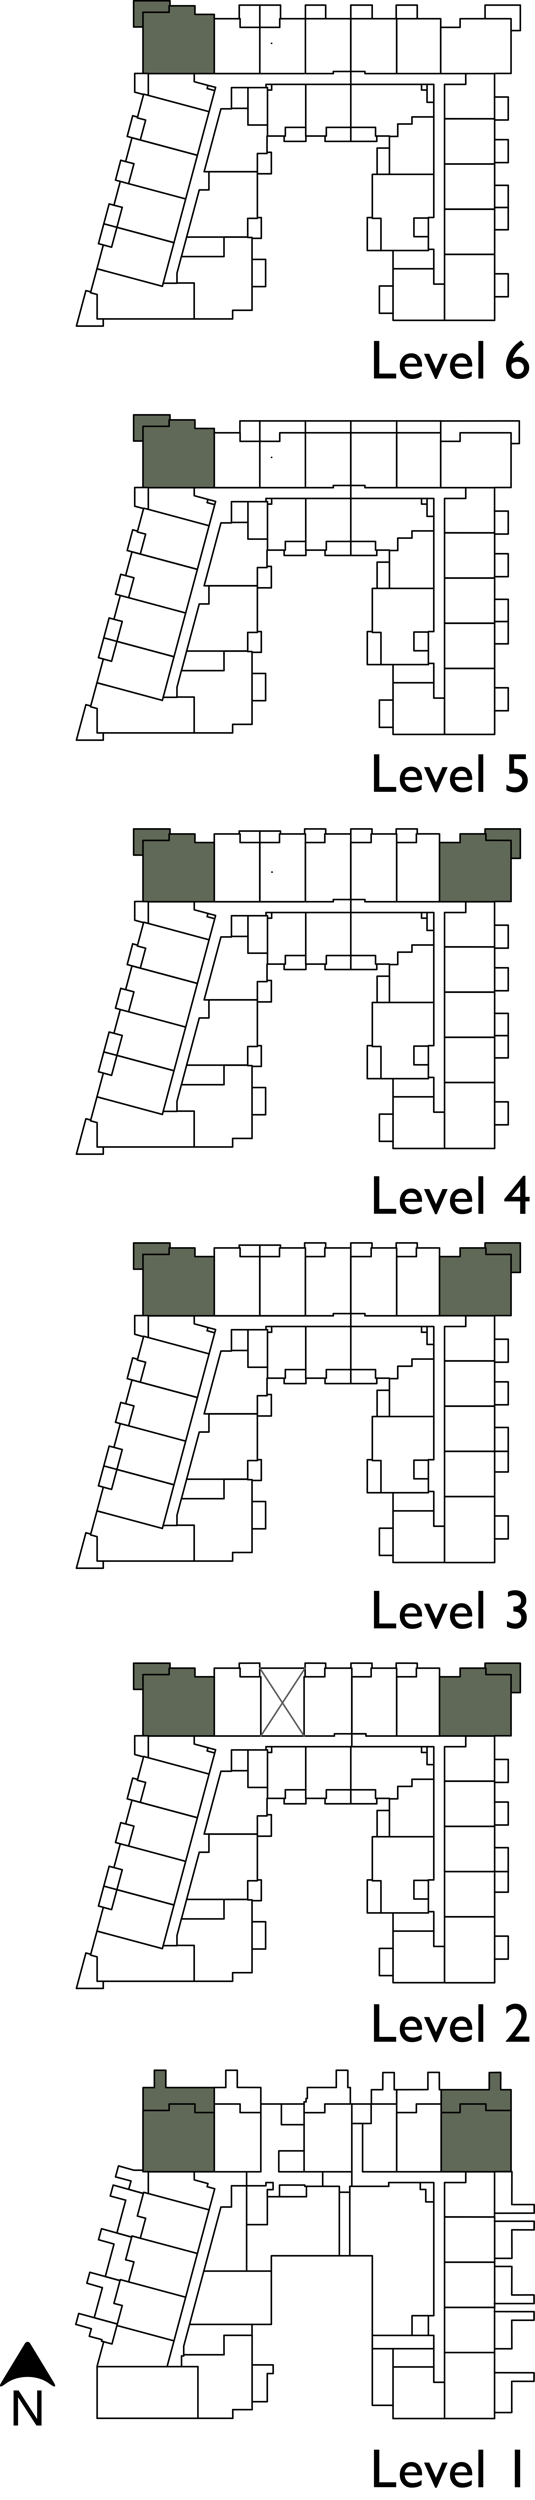 <?xml version="1.0" encoding="UTF-8"?> <svg xmlns="http://www.w3.org/2000/svg" id="Layer_2" data-name="Layer 2" viewBox="0 0 68.14 317.94"><defs><style> .cls-1 { fill-rule: evenodd; } .cls-1, .cls-2 { fill: #606957; } .cls-1, .cls-2, .cls-3 { stroke-width: 0px; } .cls-4 { stroke: #000; stroke-width: .2px; } .cls-4, .cls-5 { fill: none; stroke-linecap: round; stroke-linejoin: round; } .cls-5 { stroke: #5c5c5c; stroke-width: .2px; } .cls-3 { fill: #000; } .cls-6 { isolation: isolate; } </style></defs><g id="Layer_1-2" data-name="Layer 1"><g><g class="cls-6"><g><polygon class="cls-1" points="66.27 105.42 61.78 105.42 61.78 106.05 61.89 106.05 61.89 106.87 65.09 106.88 65.09 109.16 66.27 109.16 66.27 105.42"></polygon><polygon class="cls-1" points="65.09 106.88 61.89 106.87 61.89 106.05 58.6 106.05 58.6 107.15 55.98 107.15 55.98 114.68 55.98 114.68 62.99 114.68 62.99 114.65 65.09 114.65 65.09 106.88"></polygon><polygon class="cls-1" points="66.27 158.07 61.78 158.07 61.78 158.71 61.89 158.71 61.89 159.53 65.09 159.53 65.09 161.82 66.27 161.82 66.27 158.07"></polygon><polygon class="cls-1" points="65.09 159.53 61.89 159.53 61.89 158.71 58.6 158.71 58.6 159.81 55.98 159.81 55.98 167.33 55.98 167.33 62.99 167.33 62.99 167.31 65.09 167.31 65.09 159.53"></polygon><polygon class="cls-1" points="66.27 211.52 61.78 211.52 61.78 212.15 61.89 212.15 61.89 212.97 65.09 212.97 65.09 215.26 66.27 215.26 66.27 211.52"></polygon><polygon class="cls-1" points="65.09 212.97 61.89 212.97 61.89 212.15 58.6 212.15 58.6 213.25 55.98 213.25 55.98 220.77 55.98 220.77 62.99 220.78 62.99 220.75 65.09 220.75 65.09 212.97"></polygon><polygon class="cls-1" points="65.09 265.76 63.77 265.76 63.77 263.56 62.31 263.58 62.31 265.76 56.19 265.76 56.19 268.67 58.6 268.67 58.6 267.58 61.89 267.58 61.89 268.4 65.09 268.4 65.09 265.76"></polygon><polygon class="cls-1" points="65.09 268.4 61.89 268.4 61.89 267.58 58.6 267.58 58.6 268.67 56.19 268.67 56.19 276.2 62.99 276.2 62.99 276.18 65.09 276.18 65.09 268.4"></polygon><polygon class="cls-1" points="21.54 267.58 24.83 267.58 24.83 268.67 27.29 268.67 27.29 267.58 27.29 265.49 21.12 265.49 21.12 263.29 19.66 263.29 19.66 265.49 18.22 265.49 18.22 268.4 21.54 268.4 21.54 267.58"></polygon><polygon class="cls-1" points="24.83 268.67 24.83 267.58 21.54 267.58 21.54 268.4 18.21 268.4 18.21 276.18 18.89 276.18 18.89 276.2 27.29 276.2 27.29 268.67 24.83 268.67"></polygon><polygon class="cls-1" points="21.54 158.71 21.65 158.71 21.65 158.07 17.02 158.07 17.02 161.4 18.21 161.4 18.21 159.53 21.54 159.53 21.54 158.71"></polygon><polygon class="cls-1" points="27.29 159.81 24.83 159.81 24.83 158.71 21.54 158.71 21.54 159.53 18.21 159.53 18.21 167.31 18.89 167.31 24.74 167.34 27.29 167.34 27.29 159.81"></polygon><polygon class="cls-1" points="21.54 106.06 21.65 106.06 21.65 105.42 17.02 105.42 17.02 108.75 18.21 108.75 18.21 106.88 21.54 106.88 21.54 106.06"></polygon><polygon class="cls-1" points="27.29 107.15 24.83 107.15 24.83 106.06 21.54 106.06 21.54 106.88 18.21 106.88 18.21 114.65 18.89 114.65 24.74 114.68 27.29 114.68 27.29 107.15"></polygon><polygon class="cls-1" points="21.54 53.4 21.65 53.4 21.65 52.76 17.02 52.76 17.02 56.09 18.21 56.09 18.21 54.22 21.54 54.22 21.54 53.4"></polygon><polygon class="cls-1" points="27.29 54.49 24.83 54.49 24.83 53.4 21.54 53.4 21.54 54.22 18.21 54.22 18.21 62 18.89 62 24.74 62.02 27.29 62.02 27.29 54.49"></polygon><polygon class="cls-1" points="21.54 .74 21.65 .74 21.65 .1 17.02 .1 17.02 3.43 18.21 3.43 18.21 1.56 21.54 1.56 21.54 .74"></polygon><polygon class="cls-1" points="27.29 1.83 24.83 1.83 24.83 .74 21.54 .74 21.54 1.56 18.21 1.56 18.21 9.34 18.89 9.34 24.74 9.36 27.29 9.36 27.29 1.83"></polygon><polygon class="cls-1" points="21.54 212.15 21.65 212.15 21.65 211.52 17.02 211.52 17.02 214.84 18.21 214.84 18.21 212.97 21.54 212.97 21.54 212.15"></polygon><polygon class="cls-1" points="27.29 213.25 24.83 213.25 24.83 212.15 21.54 212.15 21.54 212.98 18.21 212.98 18.21 220.75 18.89 220.75 24.74 220.78 27.29 220.78 27.29 213.25"></polygon><line class="cls-4" x1="62.99" y1="307.58" x2="56.62" y2="307.58"></line><line class="cls-4" x1="56.62" y1="302.97" x2="56.62" y2="299.19"></line><line class="cls-4" x1="56.62" y1="299.19" x2="62.99" y2="299.19"></line><line class="cls-4" x1="62.99" y1="299.19" x2="62.99" y2="307.58"></line><line class="cls-4" x1="56.62" y1="307.58" x2="50.06" y2="307.58"></line><line class="cls-4" x1="50.06" y1="307.58" x2="50.06" y2="301.02"></line><line class="cls-4" x1="50.06" y1="301.02" x2="55.25" y2="301.02"></line><line class="cls-4" x1="55.25" y1="301.02" x2="55.25" y2="302.97"></line><line class="cls-4" x1="55.25" y1="302.97" x2="56.62" y2="302.97"></line><rect class="cls-4" x="56.62" y="287.7" width="6.38" height="5.75"></rect><rect class="cls-4" x="56.62" y="281.95" width="6.38" height="5.75"></rect><polyline class="cls-4" points="62.99 281.95 56.62 281.94 56.62 277.57 59.32 277.57 59.32 276.2 62.99 276.2 62.99 281.95"></polyline><line class="cls-4" x1="62.99" y1="293.45" x2="56.62" y2="293.45"></line><line class="cls-4" x1="56.62" y1="293.45" x2="56.62" y2="299.19"></line><line class="cls-4" x1="62.99" y1="299.19" x2="62.99" y2="293.45"></line><polyline class="cls-4" points="50.52 276.2 50.52 267.58 47.27 267.58 47.27 270.06 46.18 270.06 46.18 276.2 50.52 276.2"></polyline><polyline class="cls-4" points="44.81 276.2 44.81 267.58 41.37 267.58 41.37 268.68 38.73 268.68 38.73 276.2 44.81 276.2"></polyline><polygon class="cls-4" points="27.29 276.2 27.29 267.58 30.58 267.58 30.58 268.67 33.22 268.67 33.22 276.2 27.29 276.2"></polygon><polyline class="cls-4" points="24.74 276.2 24.74 277.23 26.49 277.7 26.38 278.1 27.35 278.36 26.63 281.04 18.89 278.97 18.89 276.2 24.74 276.2"></polyline><polyline class="cls-4" points="18.89 278.97 18.3 278.81 17.49 281.83 18.55 282.11 17.87 284.65 25.14 286.59 26.63 281.04"></polyline><polyline class="cls-4" points="17.87 284.65 16.81 284.36 16 287.39 17.06 287.66 16.38 290.2 23.65 292.15 25.14 286.59"></polyline><polyline class="cls-4" points="16.38 290.2 15.32 289.91 14.51 292.94 15.57 293.21 14.89 295.75 22.16 297.7 23.65 292.15"></polyline><polyline class="cls-4" points="22.16 297.7 21.28 300.98 12.37 300.98 12.37 300.92 13.21 297.81 14.26 298.1 14.89 295.75"></polyline><line class="cls-4" x1="32.11" y1="306.45" x2="32.11" y2="297"></line><line class="cls-4" x1="32.11" y1="297" x2="28.53" y2="297"></line><line class="cls-4" x1="28.53" y1="297" x2="28.53" y2="299.47"></line><line class="cls-4" x1="28.53" y1="299.47" x2="23.4" y2="299.47"></line><line class="cls-4" x1="23.4" y1="299.47" x2="23.4" y2="299.62"></line><line class="cls-4" x1="23.4" y1="299.62" x2="23.13" y2="299.62"></line><line class="cls-4" x1="23.12" y1="299.62" x2="23.12" y2="300.98"></line><line class="cls-4" x1="23.12" y1="300.98" x2="25.21" y2="300.98"></line><line class="cls-4" x1="25.21" y1="300.98" x2="25.21" y2="307.55"></line><line class="cls-4" x1="25.21" y1="307.55" x2="29.65" y2="307.55"></line><line class="cls-4" x1="29.65" y1="307.55" x2="29.65" y2="306.45"></line><line class="cls-4" x1="29.65" y1="306.45" x2="32.11" y2="306.45"></line><polyline class="cls-2" points="65.09 268.4 65.09 265.76 63.77 265.76 63.77 263.56 62.31 263.58 62.31 265.76 56.19 265.76 56.19 268.67"></polyline><polyline class="cls-4" points="65.09 268.4 65.09 265.76 63.77 265.76 63.77 263.56 62.31 263.58 62.31 265.76 56.19 265.76 56.19 268.67"></polyline><polyline class="cls-4" points="56.19 267.58 56.19 265.76 55.96 265.76 55.95 263.56 54.5 263.56 54.5 265.75 50.52 265.76 50.52 267.58"></polyline><polyline class="cls-4" points="50.52 267.58 50.52 265.76 50.21 265.76 50.21 263.58 48.76 263.58 48.75 265.76 47.3 265.76 47.3 267.58"></polyline><polygon class="cls-2" points="62.99 276.2 62.99 276.18 65.09 276.18 65.09 268.4 61.89 268.4 61.89 267.58 58.6 267.58 58.6 268.67 56.19 268.67 56.19 276.2 62.99 276.2"></polygon><polygon class="cls-4" points="62.99 276.2 62.99 276.18 65.09 276.18 65.09 268.4 61.89 268.4 61.89 267.58 58.6 267.58 58.6 268.67 56.19 268.67 56.19 276.2 62.99 276.2"></polygon><polyline class="cls-4" points="56.19 276.2 56.19 267.58 53.03 267.58 53.03 268.67 50.52 268.67 50.52 276.2 56.19 276.2"></polyline><polyline class="cls-4" points="38.73 268.67 38.73 267.31 38.98 267.31 38.98 266.88 39.14 266.88 39.14 265.48 42.83 265.48 42.83 263.29 44.3 263.29 44.3 265.48 44.62 265.48 44.62 267.58"></polyline><polyline class="cls-4" points="33.22 268.67 33.22 265.48 30.22 265.47 30.22 263.29 28.76 263.29 28.76 265.48 27.28 265.48 27.28 267.31"></polyline><polyline class="cls-2" points="27.29 268.4 27.29 265.49 21.12 265.49 21.12 263.29 19.66 263.29 19.66 265.49 18.22 265.49 18.22 268.4"></polyline><polyline class="cls-4" points="27.29 268.4 27.29 265.49 21.12 265.49 21.12 263.29 19.66 263.29 19.66 265.49 18.22 265.49 18.22 268.4"></polyline><polyline class="cls-4" points="18.89 276.2 18.89 276.18 18.21 276.18 18.21 276 17.05 276 15.09 275.45 14.71 276.85 16.69 277.37 16.39 278.43 18.26 278.96"></polyline><polyline class="cls-4" points="18.26 278.96 14.42 277.89 14.04 279.28 16.01 279.81 14.89 283.99 16.77 284.51"></polyline><polyline class="cls-4" points="16.77 284.51 12.93 283.44 12.55 284.84 14.52 285.39 13.41 289.53 15.29 290.04"></polyline><polyline class="cls-4" points="15.29 290.04 11.44 288.98 11.06 290.37 13.04 290.94 12 294.76 14.94 295.56"></polyline><polyline class="cls-4" points="13.21 297.81 12.93 297.74 12.98 297.55 12.73 297.48 11.37 297.12 11.63 296.16 9.65 295.61 10.03 294.22 14.94 295.56"></polyline><polyline class="cls-4" points="32.11 305.44 34.04 305.44 34.04 301.86 34.79 301.86 34.79 300.76 32.11 300.76"></polyline><polyline class="cls-4" points="62.99 306.82 65.18 306.82 65.18 302.85 68.01 302.85 68.02 301.76 62.99 301.75"></polyline><polyline class="cls-4" points="63 298.71 65.19 298.71 65.18 295.08 68.01 295.08 68.02 293.99 62.97 293.98"></polyline><polyline class="cls-4" points="63 288.24 65.19 288.24 65.18 291.87 68.01 291.86 68.02 292.96 62.97 292.96"></polyline><polyline class="cls-4" points="63.01 287.21 65.2 287.21 65.19 283.58 68.02 283.59 68.03 282.49 62.99 282.49"></polyline><polyline class="cls-4" points="63.02 276.18 65.2 276.18 65.19 280.37 68.03 280.37 68.04 281.46 62.99 281.47"></polyline><polyline class="cls-4" points="32.1 297.08 32.1 295.61 34.56 295.61 34.56 286.88 47.42 286.88 47.42 298.7 50.06 298.7 50.06 301.02"></polyline><polyline class="cls-4" points="55.25 301.02 55.25 297.01 54.56 297.01 54.56 294.5 55.25 294.5 55.25 277.57 49.51 277.57 49.51 278.05 44.81 278.05 44.81 276.2"></polyline><polyline class="cls-4" points="44.81 278.05 44.55 278.05 44.55 278.8 43.22 278.8 43.22 278.05 41.1 278.05 41.1 276.2"></polyline><polyline class="cls-4" points="41.1 278.05 38.82 278.05 38.82 277.89 35.6 277.89 35.6 279.37 34.05 279.37 34.05 278.47 34.78 278.47 34.78 277.57 33.87 277.57 33.87 277.98 29.48 277.98 29.48 280.68 28.14 280.68 23.4 298.38 23.4 299.47"></polyline><line class="cls-4" x1="32.23" y1="295.61" x2="24.14" y2="295.61"></line><line class="cls-4" x1="34.41" y1="288.83" x2="25.96" y2="288.83"></line><line class="cls-4" x1="31.41" y1="286.88" x2="31.41" y2="276.2"></line><line class="cls-4" x1="31.41" y1="286.88" x2="31.41" y2="288.83"></line><line class="cls-4" x1="43.22" y1="278.8" x2="43.22" y2="286.88"></line><line class="cls-4" x1="44.55" y1="278.8" x2="44.55" y2="286.88"></line><line class="cls-4" x1="54.56" y1="297.01" x2="47.42" y2="297.01"></line><polyline class="cls-4" points="54.56 294.5 52.48 294.5 52.48 297.01"></polyline><line class="cls-4" x1="50.06" y1="298.7" x2="55.25" y2="298.7"></line><polyline class="cls-4" points="34.5 278.47 34.05 278.47 34.05 282.92 31.41 282.92"></polyline><polyline class="cls-4" points="35.6 279.37 39.03 279.37 39.03 278.05"></polyline><polyline class="cls-4" points="53.53 277.57 53.53 278.45 54.23 278.45 54.23 280.03 55.25 280.03"></polyline><line class="cls-4" x1="23.12" y1="300.98" x2="21.28" y2="300.98"></line><line class="cls-4" x1="33.22" y1="267.58" x2="38.73" y2="267.58"></line><line class="cls-4" x1="47.27" y1="267.58" x2="44.81" y2="267.58"></line><line class="cls-4" x1="46.18" y1="270.06" x2="44.81" y2="270.06"></line><polyline class="cls-4" points="35.84 267.58 35.84 270.21 38.74 270.21"></polyline><polyline class="cls-4" points="38.73 273.54 35.51 273.54 35.51 276.2 38.73 276.2"></polyline><line class="cls-4" x1="12.37" y1="300.98" x2="12.37" y2="307.55"></line><line class="cls-4" x1="25.21" y1="307.55" x2="12.37" y2="307.55"></line><polyline class="cls-4" points="47.42 298.7 47.42 305.9 50.06 305.9"></polyline><line class="cls-4" x1="56.62" y1="302.97" x2="56.62" y2="307.58"></line><polyline class="cls-4" points="42.45 167.34 42.45 167.06 44.81 167.06"></polyline><rect class="cls-4" x="56.62" y="190.33" width="6.38" height="8.39"></rect><polyline class="cls-4" points="56.62 194.1 56.62 198.71 50.06 198.71 50.06 192.15 55.25 192.15 55.25 194.1 56.62 194.1"></polyline><rect class="cls-4" x="56.62" y="178.83" width="6.38" height="5.75"></rect><rect class="cls-4" x="56.62" y="173.08" width="6.38" height="5.75"></rect><polyline class="cls-4" points="62.99 173.08 56.62 173.08 56.62 168.7 59.32 168.7 59.32 167.33 62.99 167.33 62.99 173.08"></polyline><rect class="cls-4" x="56.62" y="184.58" width="6.38" height="5.75"></rect><polyline class="cls-4" points="55.98 167.33 55.98 158.71 53.03 158.71 53.03 159.81 50.52 159.81 50.52 167.34 55.98 167.33"></polyline><line class="cls-4" x1="44.68" y1="167.06" x2="44.68" y2="158.71"></line><line class="cls-4" x1="44.68" y1="158.71" x2="41.37" y2="158.71"></line><line class="cls-4" x1="41.37" y1="158.71" x2="41.37" y2="159.81"></line><line class="cls-4" x1="41.37" y1="159.81" x2="38.9" y2="159.81"></line><line class="cls-4" x1="38.9" y1="159.81" x2="38.9" y2="167.34"></line><line class="cls-4" x1="38.9" y1="167.34" x2="42.45" y2="167.34"></line><polygon class="cls-4" points="27.29 167.34 27.29 158.71 30.58 158.71 30.58 159.81 33.09 159.81 33.09 167.34 27.29 167.34"></polygon><polyline class="cls-4" points="24.74 167.34 24.74 168.36 26.49 168.83 26.38 169.24 27.35 169.5 26.63 172.18 18.89 170.1 18.89 167.34 24.74 167.34"></polyline><polyline class="cls-4" points="18.89 170.1 18.3 169.94 17.49 172.97 18.55 173.24 17.87 175.78 25.14 177.73 26.63 172.18"></polyline><polyline class="cls-4" points="25.14 177.73 16.81 175.5 16 178.52 17.06 178.8 16.38 181.33 23.65 183.28 25.14 177.73"></polyline><polyline class="cls-4" points="16.38 181.33 15.32 181.05 14.51 184.07 15.57 184.35 14.89 186.88 22.16 188.83 23.65 183.28"></polyline><polyline class="cls-4" points="46.48 167.34 50.52 167.34 50.52 158.71 47.27 158.71 47.27 159.81 44.68 159.81 44.68 167.06 46.48 167.06 46.48 167.34"></polyline><polyline class="cls-4" points="62.99 195.71 64.73 195.71 64.73 192.79 62.99 192.79"></polyline><polyline class="cls-4" points="62.99 187.2 64.73 187.2 64.73 184.58 62.99 184.58"></polyline><polyline class="cls-4" points="62.99 181.54 64.73 181.54 64.73 184.58 62.99 184.58"></polyline><polyline class="cls-4" points="62.99 175.74 64.73 175.74 64.73 178.66 62.99 178.66"></polyline><polyline class="cls-2" points="65.09 161.82 66.27 161.82 66.27 158.07 61.78 158.07 61.78 158.71"></polyline><polyline class="cls-4" points="65.09 161.82 66.27 161.82 66.27 158.07 61.78 158.07 61.78 158.71"></polyline><polyline class="cls-4" points="53.14 158.71 53.14 158.07 50.46 158.07 50.46 158.71"></polyline><polyline class="cls-4" points="47.38 158.71 47.38 158.07 44.68 158.07 44.68 158.71"></polyline><polyline class="cls-4" points="41.48 158.71 41.48 158.07 38.8 158.07 38.8 158.71"></polyline><line class="cls-4" x1="30.47" y1="158.71" x2="30.47" y2="158.35"></line><line class="cls-4" x1="30.47" y1="158.35" x2="33.09" y2="158.35"></line><line class="cls-4" x1="33.09" y1="158.35" x2="33.09" y2="159.81"></line><polyline class="cls-2" points="18.21 161.41 17.02 161.41 17.02 158.08 21.65 158.08 21.65 158.71"></polyline><polyline class="cls-4" points="18.21 161.41 17.02 161.41 17.02 158.08 21.65 158.08 21.65 158.71"></polyline><polyline class="cls-4" points="18.21 167.31 17.16 167.31 17.16 169.69 18.29 170"></polyline><line class="cls-4" x1="16.9" y1="172.69" x2="17.52" y2="172.86"></line><polyline class="cls-4" points="16.9 172.69 16.2 175.33 17.87 175.78"></polyline><line class="cls-4" x1="14.51" y1="184.07" x2="13.9" y2="183.91"></line><line class="cls-4" x1="13.9" y1="183.91" x2="12.54" y2="188.96"></line><line class="cls-4" x1="12.54" y1="188.96" x2="13.16" y2="189.13"></line><line class="cls-4" x1="13.22" y1="186.43" x2="14.89" y2="186.88"></line><polyline class="cls-4" points="11.56 195.1 10.94 194.93 9.73 199.44 13.15 199.44 13.15 198.53"></polyline><polyline class="cls-4" points="13.41 192.43 12.35 192.15 13.16 189.13 14.21 189.42 14.89 186.88 22.16 188.83 20.68 194.38"></polyline><polyline class="cls-4" points="20.68 194.38 12.35 192.15 11.53 195.2 12.37 195.43 12.37 198.53 24.73 198.53 24.73 193.97 22.54 193.97 22.54 194 20.78 194"></polyline><polyline class="cls-4" points="24.73 198.53 29.63 198.53 29.63 197.44 32.1 197.44 32.1 188.18 31.55 188.18 31.55 188.12 28.53 188.12 28.53 190.6 23.1 190.6 22.54 192.72 22.54 193.97"></polyline><polyline class="cls-4" points="25.38 182.12 23.77 188.12 31.55 188.12 31.55 185.75 32.78 185.75 32.78 179.81 26.61 179.81 26.61 182.12 25.38 182.12"></polyline><polyline class="cls-4" points="32.78 185.64 33.28 185.64 33.28 188.28 32.1 188.28"></polyline><line class="cls-4" x1="23.77" y1="188.12" x2="23.11" y2="190.6"></line><polyline class="cls-4" points="32.78 179.81 32.78 177.5 34.01 177.5 34.01 175.27 34.07 175.27 34.07 173.88 31.58 173.88 31.58 171.75 29.48 171.75 29.48 171.82 28.14 171.82 26 179.81 32.78 179.81"></polyline><polyline class="cls-4" points="34.01 177.35 34.56 177.35 34.56 180.08 32.78 180.08"></polyline><line class="cls-4" x1="34.07" y1="175.27" x2="36.34" y2="175.27"></line><line class="cls-4" x1="36.34" y1="175.27" x2="36.34" y2="174.18"></line><line class="cls-4" x1="36.34" y1="174.18" x2="38.94" y2="174.18"></line><line class="cls-4" x1="38.94" y1="174.18" x2="38.94" y2="168.7"></line><line class="cls-4" x1="38.94" y1="168.7" x2="34.6" y2="168.7"></line><line class="cls-4" x1="34.6" y1="168.7" x2="34.6" y2="169.43"></line><line class="cls-4" x1="34.6" y1="169.43" x2="34.07" y2="169.43"></line><line class="cls-4" x1="34.07" y1="169.11" x2="34.07" y2="173.88"></line><line class="cls-4" x1="31.58" y1="171.75" x2="31.58" y2="169.11"></line><line class="cls-4" x1="31.58" y1="169.11" x2="34.07" y2="169.11"></line><line class="cls-4" x1="33.88" y1="169.11" x2="33.88" y2="168.7"></line><line class="cls-4" x1="33.88" y1="168.7" x2="34.6" y2="168.7"></line><polyline class="cls-4" points="31.58 169.11 29.48 169.11 29.48 171.75"></polyline><polyline class="cls-4" points="38.94 174.18 38.94 175.27 41.56 175.27 41.56 174.18 44.68 174.18 44.68 168.7 38.94 168.7"></polyline><polyline class="cls-4" points="38.96 175.27 38.96 175.96 36.19 175.96 36.19 175.27"></polyline><polyline class="cls-4" points="41.4 175.27 41.4 175.96 47.99 175.96 47.99 175.27"></polyline><line class="cls-4" x1="44.68" y1="174.18" x2="44.68" y2="175.96"></line><polyline class="cls-4" points="44.68 174.18 47.83 174.18 47.83 175.27 49.6 175.27 49.6 175.33 50.66 175.33 50.66 173.75 52.47 173.75 52.47 172.84 55.25 172.84 55.25 170.98 54.39 170.98 54.39 169.43 53.69 169.43 53.69 168.7 44.68 168.7"></polyline><polyline class="cls-4" points="55.25 172.84 55.25 180.15 48.03 180.15 48.03 176.81 49.6 176.81"></polyline><line class="cls-4" x1="49.6" y1="175.33" x2="49.6" y2="180.15"></line><polyline class="cls-4" points="55.25 170.99 55.25 168.7 53.69 168.7"></polyline><line class="cls-4" x1="54.39" y1="169.43" x2="54.39" y2="168.7"></line><polyline class="cls-4" points="48.03 180.15 47.42 180.15 47.42 185.75 48.52 185.75 48.52 189.84 54.56 189.84 54.56 188.07 52.72 188.07 52.72 185.7 54.3 185.7"></polyline><polyline class="cls-4" points="54.56 185.64 55.25 185.64 55.25 180.15"></polyline><polyline class="cls-4" points="54.56 189.68 55.25 189.68 55.25 192.15"></polyline><line class="cls-4" x1="50.06" y1="192.15" x2="50.06" y2="189.84"></line><polyline class="cls-4" points="48.52 189.84 46.78 189.84 46.78 185.64 47.42 185.64"></polyline><polyline class="cls-4" points="62.99 170.32 64.73 170.32 64.73 173.24 62.99 173.24"></polyline><polyline class="cls-4" points="26.49 168.83 27.46 169.09 27.35 169.5"></polyline><line class="cls-4" x1="44.68" y1="167.06" x2="44.68" y2="168.7"></line><line class="cls-4" x1="15.32" y1="181.05" x2="14.71" y2="180.88"></line><line class="cls-4" x1="14.71" y1="180.88" x2="15.38" y2="178.36"></line><line class="cls-4" x1="16" y1="178.52" x2="15.38" y2="178.36"></line><line class="cls-4" x1="38.73" y1="167.34" x2="27.29" y2="167.34"></line><line class="cls-4" x1="54.56" y1="188.07" x2="54.56" y2="185.64"></line><line class="cls-4" x1="54.3" y1="185.7" x2="54.56" y2="185.7"></line><polyline class="cls-4" points="50.06 194.35 48.32 194.35 48.32 197.81 50.06 197.81"></polyline><polyline class="cls-4" points="32.1 194.43 33.83 194.43 33.83 190.96 32.1 190.96"></polyline><polygon class="cls-4" points="38.9 167.34 38.9 158.71 35.6 158.71 35.6 159.81 33.09 159.81 33.09 167.34 38.9 167.34"></polygon><line class="cls-4" x1="35.72" y1="158.71" x2="35.72" y2="158.35"></line><line class="cls-4" x1="35.72" y1="158.35" x2="33.09" y2="158.35"></line><rect class="cls-4" x="56.62" y="137.67" width="6.38" height="8.39"></rect><polyline class="cls-4" points="56.62 141.44 56.62 146.06 50.06 146.06 50.06 139.49 55.25 139.49 55.25 141.44 56.62 141.44"></polyline><rect class="cls-4" x="56.62" y="126.17" width="6.38" height="5.75"></rect><rect class="cls-4" x="56.62" y="120.43" width="6.38" height="5.75"></rect><polyline class="cls-4" points="62.99 120.43 56.62 120.42 56.62 116.05 59.32 116.05 59.32 114.68 62.99 114.68 62.99 120.43"></polyline><rect class="cls-4" x="56.62" y="131.92" width="6.38" height="5.75"></rect><polyline class="cls-4" points="55.98 114.67 55.98 106.05 53.03 106.05 53.03 107.15 50.52 107.15 50.52 114.68 55.98 114.68"></polyline><line class="cls-4" x1="44.68" y1="114.4" x2="44.68" y2="106.06"></line><line class="cls-4" x1="44.68" y1="106.06" x2="41.37" y2="106.06"></line><line class="cls-4" x1="41.37" y1="106.06" x2="41.37" y2="107.15"></line><line class="cls-4" x1="41.37" y1="107.15" x2="38.9" y2="107.15"></line><line class="cls-4" x1="38.9" y1="107.15" x2="38.9" y2="114.68"></line><line class="cls-4" x1="38.9" y1="114.68" x2="42.45" y2="114.68"></line><polygon class="cls-4" points="27.29 114.68 27.29 106.06 30.58 106.06 30.58 107.15 33.09 107.15 33.09 114.68 27.29 114.68"></polygon><polyline class="cls-4" points="24.74 114.68 24.74 115.7 26.49 116.17 26.38 116.58 27.35 116.84 26.63 119.52 18.89 117.44 18.89 114.68 24.74 114.68"></polyline><polyline class="cls-4" points="18.89 117.44 18.3 117.28 17.49 120.31 18.55 120.59 17.87 123.12 25.14 125.07 26.63 119.52"></polyline><polyline class="cls-4" points="25.14 125.07 16.81 122.84 16 125.86 17.06 126.14 16.38 128.67 23.65 130.62 25.14 125.07"></polyline><polyline class="cls-4" points="16.38 128.67 15.32 128.39 14.51 131.41 15.57 131.69 14.89 134.22 22.16 136.17 23.65 130.62"></polyline><polyline class="cls-4" points="46.48 114.68 50.52 114.68 50.52 106.06 47.27 106.06 47.27 107.15 44.68 107.15 44.68 114.4 46.48 114.4 46.48 114.68"></polyline><polyline class="cls-4" points="62.99 143.05 64.73 143.05 64.73 140.13 62.99 140.13"></polyline><polyline class="cls-4" points="62.99 134.54 64.73 134.54 64.73 131.71 62.99 131.71"></polyline><polyline class="cls-4" points="62.99 128.88 64.73 128.88 64.73 131.71 62.99 131.71"></polyline><polyline class="cls-4" points="62.99 123.08 64.73 123.08 64.73 126 62.99 126"></polyline><polyline class="cls-2" points="65.09 109.16 66.27 109.16 66.27 105.42 61.78 105.42 61.78 106.06"></polyline><polyline class="cls-4" points="65.09 109.16 66.27 109.16 66.27 105.42 61.78 105.42 61.78 106.06"></polyline><polyline class="cls-4" points="53.14 106.06 53.14 105.42 50.46 105.42 50.46 106.06"></polyline><polyline class="cls-4" points="47.38 106.06 47.38 105.42 44.68 105.42 44.68 106.06"></polyline><polyline class="cls-4" points="41.48 106.06 41.48 105.42 38.8 105.42 38.8 106.06"></polyline><line class="cls-4" x1="30.47" y1="106.06" x2="30.47" y2="105.69"></line><line class="cls-4" x1="30.47" y1="105.69" x2="33.09" y2="105.69"></line><line class="cls-4" x1="33.09" y1="105.69" x2="33.09" y2="107.15"></line><polyline class="cls-2" points="18.21 108.75 17.02 108.75 17.02 105.42 21.65 105.42 21.65 106.06"></polyline><polyline class="cls-4" points="18.21 108.75 17.02 108.75 17.02 105.42 21.65 105.42 21.65 106.06"></polyline><polyline class="cls-4" points="18.21 114.65 17.16 114.65 17.16 117.03 18.29 117.34"></polyline><line class="cls-4" x1="16.9" y1="120.03" x2="17.52" y2="120.2"></line><polyline class="cls-4" points="16.9 120.03 16.2 122.67 17.87 123.12"></polyline><line class="cls-4" x1="14.51" y1="131.41" x2="13.9" y2="131.25"></line><line class="cls-4" x1="13.9" y1="131.25" x2="12.54" y2="136.3"></line><line class="cls-4" x1="12.54" y1="136.3" x2="13.16" y2="136.47"></line><line class="cls-4" x1="13.22" y1="133.78" x2="14.89" y2="134.22"></line><polyline class="cls-4" points="11.56 142.44 10.94 142.28 9.73 146.78 13.15 146.78 13.15 145.87"></polyline><polyline class="cls-4" points="13.41 139.78 12.35 139.49 13.16 136.47 14.21 136.76 14.89 134.22 22.16 136.17 20.68 141.73"></polyline><polyline class="cls-4" points="20.68 141.73 12.35 139.49 11.53 142.54 12.37 142.77 12.37 145.87 24.73 145.87 24.73 141.31 22.54 141.31 22.54 141.34 20.78 141.34"></polyline><polyline class="cls-4" points="24.73 145.87 29.63 145.87 29.63 144.78 32.1 144.78 32.1 135.52 31.55 135.52 31.55 135.46 28.53 135.46 28.53 137.95 23.1 137.95 22.54 140.07 22.54 141.31"></polyline><polyline class="cls-4" points="25.38 129.46 23.77 135.46 31.55 135.46 31.55 133.09 32.78 133.09 32.78 127.16 26.61 127.16 26.61 129.46 25.38 129.46"></polyline><polyline class="cls-4" points="32.78 132.98 33.28 132.98 33.28 135.62 32.1 135.62"></polyline><line class="cls-4" x1="23.77" y1="135.46" x2="23.11" y2="137.95"></line><polyline class="cls-4" points="32.78 127.16 32.78 124.84 34.01 124.84 34.01 122.61 34.07 122.61 34.07 121.22 31.58 121.22 31.58 119.09 29.48 119.09 29.48 119.16 28.14 119.16 26 127.16 32.78 127.16"></polyline><polyline class="cls-4" points="34.01 124.69 34.56 124.69 34.56 127.42 32.78 127.42"></polyline><line class="cls-4" x1="34.07" y1="122.61" x2="36.34" y2="122.61"></line><line class="cls-4" x1="36.34" y1="122.61" x2="36.34" y2="121.52"></line><line class="cls-4" x1="36.34" y1="121.52" x2="38.94" y2="121.52"></line><line class="cls-4" x1="38.94" y1="121.52" x2="38.94" y2="116.05"></line><line class="cls-4" x1="38.94" y1="116.05" x2="34.6" y2="116.05"></line><line class="cls-4" x1="34.6" y1="116.05" x2="34.6" y2="116.77"></line><line class="cls-4" x1="34.6" y1="116.77" x2="34.07" y2="116.77"></line><line class="cls-4" x1="34.07" y1="116.46" x2="34.07" y2="121.22"></line><line class="cls-4" x1="31.58" y1="119.09" x2="31.58" y2="116.46"></line><line class="cls-4" x1="31.58" y1="116.46" x2="34.07" y2="116.46"></line><line class="cls-4" x1="33.88" y1="116.46" x2="33.88" y2="116.05"></line><line class="cls-4" x1="33.88" y1="116.05" x2="34.6" y2="116.05"></line><polyline class="cls-4" points="31.58 116.46 29.48 116.46 29.48 119.09"></polyline><polyline class="cls-4" points="38.94 121.52 38.94 122.61 41.56 122.61 41.56 121.52 44.68 121.52 44.68 116.05 38.94 116.05"></polyline><polyline class="cls-4" points="38.96 122.61 38.96 123.3 36.19 123.3 36.19 122.61"></polyline><polyline class="cls-4" points="41.4 122.61 41.4 123.3 47.99 123.3 47.99 122.61"></polyline><line class="cls-4" x1="44.68" y1="121.52" x2="44.68" y2="123.3"></line><polyline class="cls-4" points="44.68 121.52 47.83 121.52 47.83 122.61 49.6 122.61 49.6 122.67 50.66 122.67 50.66 121.09 52.47 121.09 52.47 120.18 55.25 120.18 55.25 118.33 54.39 118.33 54.39 116.77 53.69 116.77 53.69 116.05 44.68 116.05"></polyline><polyline class="cls-4" points="55.25 120.18 55.25 127.49 48.03 127.49 48.03 124.15 49.6 124.15"></polyline><line class="cls-4" x1="49.6" y1="122.67" x2="49.6" y2="127.49"></line><polyline class="cls-4" points="55.25 118.33 55.25 116.05 53.69 116.05"></polyline><line class="cls-4" x1="54.39" y1="116.77" x2="54.39" y2="116.05"></line><polyline class="cls-4" points="48.03 127.49 47.42 127.49 47.42 133.09 48.52 133.09 48.52 137.18 54.56 137.18 54.56 135.42 52.72 135.42 52.72 133.04 54.3 133.04"></polyline><polyline class="cls-4" points="54.56 132.98 55.25 132.98 55.25 127.49"></polyline><polyline class="cls-4" points="54.56 137.02 55.25 137.02 55.25 139.49"></polyline><line class="cls-4" x1="50.06" y1="139.49" x2="50.06" y2="137.18"></line><polyline class="cls-4" points="48.52 137.18 46.78 137.18 46.78 132.98 47.42 132.98"></polyline><polyline class="cls-4" points="62.99 117.66 64.73 117.66 64.73 120.58 62.99 120.58"></polyline><polyline class="cls-4" points="26.49 116.17 27.46 116.43 27.35 116.84"></polyline><line class="cls-4" x1="44.68" y1="114.4" x2="44.68" y2="116.05"></line><line class="cls-4" x1="15.32" y1="128.39" x2="14.71" y2="128.22"></line><line class="cls-4" x1="14.71" y1="128.22" x2="15.38" y2="125.7"></line><line class="cls-4" x1="16" y1="125.86" x2="15.38" y2="125.7"></line><line class="cls-4" x1="38.73" y1="114.68" x2="27.29" y2="114.68"></line><line class="cls-4" x1="54.56" y1="135.42" x2="54.56" y2="132.98"></line><line class="cls-4" x1="54.3" y1="133.04" x2="54.56" y2="133.04"></line><polyline class="cls-4" points="50.06 141.69 48.32 141.69 48.32 145.15 50.06 145.15"></polyline><polyline class="cls-4" points="32.1 141.77 33.83 141.77 33.83 138.31 32.1 138.31"></polyline><polygon class="cls-4" points="38.9 114.68 38.9 106.06 35.6 106.06 35.6 107.15 33.09 107.15 33.09 114.68 38.9 114.68"></polygon><line class="cls-4" x1="35.72" y1="106.06" x2="35.72" y2="105.69"></line><line class="cls-4" x1="35.72" y1="105.69" x2="33.09" y2="105.69"></line><polyline class="cls-4" points="42.45 114.68 42.45 114.4 44.68 114.4"></polyline><rect class="cls-4" x="56.62" y="85.01" width="6.38" height="8.39"></rect><polyline class="cls-4" points="56.62 88.78 56.62 93.4 50.06 93.4 50.06 86.83 55.25 86.83 55.25 88.78 56.62 88.78"></polyline><rect class="cls-4" x="56.62" y="73.51" width="6.38" height="5.75"></rect><rect class="cls-4" x="56.62" y="67.77" width="6.38" height="5.75"></rect><polyline class="cls-4" points="62.99 67.77 56.62 67.76 56.62 63.39 59.32 63.39 59.32 62.02 62.99 62.02 62.99 67.77"></polyline><rect class="cls-4" x="56.62" y="79.26" width="6.38" height="5.75"></rect><line class="cls-4" x1="44.68" y1="61.75" x2="44.68" y2="55.04"></line><line class="cls-4" x1="44.68" y1="53.53" x2="38.82" y2="53.53"></line><line class="cls-4" x1="38.9" y1="55.04" x2="38.9" y2="62.02"></line><line class="cls-4" x1="38.9" y1="62.02" x2="42.45" y2="62.02"></line><polygon class="cls-4" points="27.29 62.02 27.29 55.04 30.58 55.04 30.58 56.13 33.09 56.13 33.09 62.02 27.29 62.02"></polygon><polyline class="cls-4" points="24.74 62.02 24.74 63.04 26.49 63.51 26.38 63.92 27.35 64.18 26.63 66.86 18.89 64.78 18.89 62.02 24.74 62.02"></polyline><polyline class="cls-4" points="18.89 64.78 18.3 64.63 17.49 67.65 18.55 67.93 17.87 70.46 25.14 72.41 26.63 66.86"></polyline><polyline class="cls-4" points="25.14 72.41 16.81 70.18 16 73.2 17.06 73.48 16.38 76.01 23.65 77.96 25.14 72.41"></polyline><polyline class="cls-4" points="16.38 76.01 15.32 75.73 14.51 78.76 15.57 79.03 14.89 81.57 22.16 83.52 23.65 77.96"></polyline><polyline class="cls-4" points="46.48 62.02 50.52 62.02 50.52 55.04 44.68 55.04 44.68 61.74 46.48 61.74 46.48 62.02"></polyline><polyline class="cls-4" points="62.99 90.39 64.73 90.39 64.73 87.47 62.99 87.47"></polyline><polyline class="cls-4" points="62.99 81.88 64.73 81.88 64.73 79.05 62.99 79.05"></polyline><polyline class="cls-4" points="62.99 76.22 64.73 76.22 64.73 79.05 62.99 79.05"></polyline><polyline class="cls-4" points="62.99 70.42 64.73 70.42 64.73 73.34 62.99 73.34"></polyline><polyline class="cls-4" points="65.09 56.41 66.14 56.41 66.14 53.53 56.13 53.54 56.13 53.53"></polyline><polyline class="cls-2" points="18.21 56.09 17.02 56.09 17.02 52.76 21.65 52.76 21.65 53.4"></polyline><polyline class="cls-4" points="18.21 56.09 17.02 56.09 17.02 52.76 21.65 52.76 21.65 53.4"></polyline><polyline class="cls-4" points="18.21 62 17.16 62 17.16 64.38 18.29 64.68"></polyline><line class="cls-4" x1="16.9" y1="67.38" x2="17.52" y2="67.54"></line><polyline class="cls-4" points="16.9 67.38 16.2 70.01 17.87 70.46"></polyline><line class="cls-4" x1="14.51" y1="78.76" x2="13.9" y2="78.59"></line><line class="cls-4" x1="13.9" y1="78.59" x2="12.54" y2="83.64"></line><line class="cls-4" x1="12.54" y1="83.64" x2="13.16" y2="83.81"></line><line class="cls-4" x1="13.22" y1="81.12" x2="14.89" y2="81.57"></line><polyline class="cls-4" points="11.56 89.78 10.94 89.62 9.73 94.13 13.15 94.13 13.15 93.21"></polyline><polyline class="cls-4" points="13.41 87.12 12.35 86.83 13.16 83.81 14.21 84.1 14.89 81.57 22.16 83.52 20.68 89.07"></polyline><polyline class="cls-4" points="20.68 89.07 12.35 86.83 11.53 89.88 12.37 90.11 12.37 93.21 24.73 93.21 24.73 88.65 22.54 88.65 22.54 88.68 20.78 88.68"></polyline><polyline class="cls-4" points="24.73 93.21 29.63 93.21 29.63 92.12 32.1 92.12 32.1 82.86 31.55 82.86 31.55 82.8 28.53 82.8 28.53 85.29 23.1 85.29 22.54 87.41 22.54 88.65"></polyline><polyline class="cls-4" points="25.38 76.81 23.77 82.8 31.55 82.8 31.55 80.43 32.78 80.43 32.78 74.5 26.61 74.5 26.61 76.81 25.38 76.81"></polyline><polyline class="cls-4" points="32.78 80.32 33.28 80.32 33.28 82.96 32.1 82.96"></polyline><line class="cls-4" x1="23.77" y1="82.8" x2="23.11" y2="85.29"></line><polyline class="cls-4" points="32.78 74.5 32.78 72.18 34.01 72.18 34.01 69.96 34.07 69.96 34.07 68.56 31.58 68.56 31.58 66.44 29.48 66.44 29.48 66.5 28.14 66.5 26 74.5 32.78 74.5"></polyline><polyline class="cls-4" points="34.01 72.03 34.56 72.03 34.56 74.76 32.78 74.76"></polyline><line class="cls-4" x1="34.07" y1="69.96" x2="36.34" y2="69.96"></line><line class="cls-4" x1="36.34" y1="69.96" x2="36.34" y2="68.86"></line><line class="cls-4" x1="36.34" y1="68.86" x2="38.94" y2="68.86"></line><line class="cls-4" x1="38.94" y1="68.86" x2="38.94" y2="63.39"></line><line class="cls-4" x1="38.94" y1="63.39" x2="34.6" y2="63.39"></line><line class="cls-4" x1="34.6" y1="63.39" x2="34.6" y2="64.11"></line><line class="cls-4" x1="34.6" y1="64.11" x2="34.07" y2="64.11"></line><line class="cls-4" x1="34.07" y1="63.8" x2="34.07" y2="68.56"></line><line class="cls-4" x1="31.58" y1="66.44" x2="31.58" y2="63.8"></line><line class="cls-4" x1="31.58" y1="63.8" x2="34.07" y2="63.8"></line><line class="cls-4" x1="33.88" y1="63.8" x2="33.88" y2="63.39"></line><line class="cls-4" x1="33.88" y1="63.39" x2="34.6" y2="63.39"></line><polyline class="cls-4" points="31.58 63.8 29.48 63.8 29.48 66.44"></polyline><polyline class="cls-4" points="38.94 68.86 38.94 69.96 41.56 69.96 41.56 68.86 44.68 68.86 44.68 63.39 38.94 63.39"></polyline><polyline class="cls-4" points="38.96 69.96 38.96 70.64 36.19 70.64 36.19 69.96"></polyline><polyline class="cls-4" points="41.4 69.96 41.4 70.64 47.99 70.64 47.99 69.96"></polyline><line class="cls-4" x1="44.68" y1="68.86" x2="44.68" y2="70.64"></line><polyline class="cls-4" points="44.68 68.86 47.83 68.86 47.83 69.96 49.6 69.96 49.6 70.01 50.66 70.01 50.66 68.43 52.47 68.43 52.47 67.52 55.25 67.52 55.25 65.67 54.39 65.67 54.39 64.11 53.69 64.11 53.69 63.39 44.68 63.39"></polyline><polyline class="cls-4" points="55.25 67.52 55.25 74.83 48.03 74.83 48.03 71.49 49.6 71.49"></polyline><line class="cls-4" x1="49.6" y1="70.01" x2="49.6" y2="74.83"></line><polyline class="cls-4" points="55.25 65.67 55.25 63.39 53.69 63.39"></polyline><line class="cls-4" x1="54.39" y1="64.11" x2="54.39" y2="63.39"></line><polyline class="cls-4" points="48.03 74.83 47.42 74.83 47.42 80.43 48.52 80.43 48.52 84.52 54.56 84.52 54.56 82.76 52.72 82.76 52.72 80.38 54.3 80.38"></polyline><polyline class="cls-4" points="54.56 80.32 55.25 80.32 55.25 74.83"></polyline><polyline class="cls-4" points="54.56 84.37 55.25 84.37 55.25 86.83"></polyline><line class="cls-4" x1="50.06" y1="86.83" x2="50.06" y2="84.52"></line><polyline class="cls-4" points="48.52 84.52 46.78 84.52 46.78 80.32 47.42 80.32"></polyline><polyline class="cls-4" points="62.99 65 64.73 65 64.73 67.92 62.99 67.92"></polyline><polyline class="cls-4" points="26.49 63.51 27.46 63.77 27.35 64.18"></polyline><line class="cls-4" x1="44.68" y1="61.75" x2="44.68" y2="63.39"></line><line class="cls-4" x1="15.32" y1="75.73" x2="14.71" y2="75.56"></line><line class="cls-4" x1="14.71" y1="75.57" x2="15.38" y2="73.04"></line><line class="cls-4" x1="16" y1="73.2" x2="15.38" y2="73.04"></line><line class="cls-4" x1="38.9" y1="62.02" x2="27.29" y2="62.02"></line><line class="cls-4" x1="54.56" y1="82.76" x2="54.56" y2="80.32"></line><line class="cls-4" x1="54.3" y1="80.39" x2="54.56" y2="80.39"></line><polyline class="cls-4" points="50.06 89.03 48.32 89.03 48.32 92.5 50.06 92.5"></polyline><polyline class="cls-4" points="32.1 89.11 33.83 89.11 33.83 85.65 32.1 85.65"></polyline><polyline class="cls-4" points="62.99 62.02 62.99 62 65.09 62 65.09 55.04 58.6 55.04 58.6 56.13 56.13 56.13 56.13 62.02 59.32 62.02"></polyline><polyline class="cls-4" points="56.13 55.04 56.13 53.53 50.52 53.53 50.52 55.04"></polyline><rect class="cls-4" x="50.52" y="55.04" width="5.61" height="6.98"></rect><polyline class="cls-4" points="42.45 62.02 42.45 61.74 44.68 61.74"></polyline><polyline class="cls-4" points="44.68 55.04 35.63 55.04 35.63 56.13 33.09 56.13"></polyline><polyline class="cls-4" points="30.56 55.04 30.56 53.53 33.09 53.53"></polyline><line class="cls-4" x1="33.09" y1="56.13" x2="33.09" y2="53.53"></line><line class="cls-4" x1="38.82" y1="53.53" x2="33.09" y2="53.53"></line><line class="cls-4" x1="38.9" y1="53.53" x2="38.9" y2="55.04"></line><line class="cls-4" x1="44.68" y1="55.04" x2="44.68" y2="53.53"></line><line class="cls-4" x1="44.68" y1="53.53" x2="50.52" y2="53.53"></line><rect class="cls-4" x="56.62" y="32.35" width="6.38" height="8.39"></rect><polyline class="cls-4" points="56.62 36.13 56.62 40.74 50.06 40.74 50.06 34.18 55.25 34.18 55.25 36.13 56.62 36.13"></polyline><rect class="cls-4" x="56.62" y="20.86" width="6.38" height="5.75"></rect><rect class="cls-4" x="56.62" y="15.11" width="6.38" height="5.75"></rect><polyline class="cls-4" points="62.99 15.11 56.62 15.1 56.62 10.73 59.32 10.73 59.32 9.36 62.99 9.36 62.99 15.11"></polyline><rect class="cls-4" x="56.62" y="26.6" width="6.38" height="5.75"></rect><line class="cls-4" x1="44.68" y1="9.09" x2="44.68" y2="2.38"></line><line class="cls-4" x1="38.9" y1="2.38" x2="38.9" y2="9.36"></line><line class="cls-4" x1="38.9" y1="9.36" x2="42.45" y2="9.36"></line><polygon class="cls-4" points="27.29 9.36 27.29 2.38 30.58 2.38 30.58 3.48 33.09 3.48 33.09 9.36 27.29 9.36"></polygon><polyline class="cls-4" points="24.74 9.36 24.74 10.39 26.49 10.86 26.38 11.26 27.35 11.52 26.63 14.2 18.89 12.13 18.89 9.36 24.74 9.36"></polyline><polyline class="cls-4" points="18.89 12.13 18.3 11.97 17.49 14.99 18.55 15.27 17.87 17.8 25.14 19.75 26.63 14.2"></polyline><polyline class="cls-4" points="25.14 19.75 16.81 17.52 16 20.55 17.06 20.82 16.38 23.36 23.65 25.3 25.14 19.75"></polyline><polyline class="cls-4" points="16.38 23.36 15.32 23.07 14.51 26.1 15.57 26.37 14.89 28.91 22.16 30.86 23.65 25.3"></polyline><polyline class="cls-4" points="46.48 9.36 50.52 9.36 50.52 2.38 44.68 2.38 44.68 9.09 46.48 9.09 46.48 9.36"></polyline><polyline class="cls-4" points="62.99 37.74 64.73 37.74 64.73 34.82 62.99 34.82"></polyline><polyline class="cls-4" points="62.99 29.22 64.73 29.22 64.73 26.39 62.99 26.39"></polyline><polyline class="cls-4" points="62.99 23.57 64.73 23.57 64.73 26.39 62.99 26.39"></polyline><polyline class="cls-4" points="62.99 17.76 64.73 17.76 64.73 20.68 62.99 20.68"></polyline><polyline class="cls-2" points="18.21 3.43 17.02 3.43 17.02 .1 21.65 .1 21.65 .74"></polyline><polyline class="cls-4" points="18.21 3.43 17.02 3.43 17.02 .1 21.65 .1 21.65 .74"></polyline><polyline class="cls-4" points="18.21 9.34 17.16 9.34 17.16 11.72 18.29 12.02"></polyline><line class="cls-4" x1="16.9" y1="14.72" x2="17.52" y2="14.88"></line><polyline class="cls-4" points="16.9 14.72 16.2 17.35 17.87 17.8"></polyline><line class="cls-4" x1="14.51" y1="26.1" x2="13.9" y2="25.93"></line><line class="cls-4" x1="13.9" y1="25.93" x2="12.54" y2="30.99"></line><line class="cls-4" x1="12.54" y1="30.99" x2="13.16" y2="31.15"></line><line class="cls-4" x1="13.22" y1="28.46" x2="14.89" y2="28.91"></line><polyline class="cls-4" points="11.56 37.12 10.94 36.96 9.73 41.47 13.15 41.47 13.15 40.56"></polyline><polyline class="cls-4" points="13.41 34.46 12.35 34.18 13.16 31.15 14.21 31.44 14.89 28.91 22.16 30.86 20.68 36.41"></polyline><polyline class="cls-4" points="20.68 36.41 12.35 34.18 11.53 37.23 12.37 37.45 12.37 40.56 24.73 40.56 24.73 35.99 22.54 35.99 22.54 36.02 20.78 36.02"></polyline><polyline class="cls-4" points="24.73 40.56 29.63 40.56 29.63 39.46 32.1 39.46 32.1 30.2 31.55 30.2 31.55 30.15 28.53 30.15 28.53 32.63 23.1 32.63 22.54 34.75 22.54 35.99"></polyline><polyline class="cls-4" points="25.38 24.15 23.77 30.15 31.55 30.15 31.55 27.77 32.78 27.77 32.78 21.84 26.61 21.84 26.61 24.15 25.38 24.15"></polyline><polyline class="cls-4" points="32.78 27.67 33.28 27.67 33.28 30.31 32.1 30.31"></polyline><line class="cls-4" x1="23.77" y1="30.15" x2="23.11" y2="32.63"></line><polyline class="cls-4" points="32.78 21.84 32.78 19.52 34.01 19.52 34.01 17.3 34.07 17.3 34.07 15.9 31.58 15.9 31.58 13.78 29.48 13.78 29.48 13.84 28.14 13.84 26 21.84 32.78 21.84"></polyline><polyline class="cls-4" points="34.01 19.37 34.56 19.37 34.56 22.1 32.78 22.1"></polyline><line class="cls-4" x1="34.07" y1="17.3" x2="36.34" y2="17.3"></line><line class="cls-4" x1="36.34" y1="17.3" x2="36.34" y2="16.2"></line><line class="cls-4" x1="36.34" y1="16.2" x2="38.94" y2="16.2"></line><line class="cls-4" x1="38.94" y1="16.2" x2="38.94" y2="10.73"></line><line class="cls-4" x1="38.94" y1="10.73" x2="34.6" y2="10.73"></line><line class="cls-4" x1="34.6" y1="10.73" x2="34.6" y2="11.45"></line><line class="cls-4" x1="34.6" y1="11.45" x2="34.07" y2="11.45"></line><line class="cls-4" x1="34.07" y1="11.14" x2="34.07" y2="15.9"></line><line class="cls-4" x1="31.58" y1="13.78" x2="31.58" y2="11.14"></line><line class="cls-4" x1="31.58" y1="11.14" x2="34.07" y2="11.14"></line><line class="cls-4" x1="33.88" y1="11.14" x2="33.88" y2="10.73"></line><line class="cls-4" x1="33.88" y1="10.73" x2="34.6" y2="10.73"></line><polyline class="cls-4" points="31.58 11.14 29.48 11.14 29.48 13.78"></polyline><polyline class="cls-4" points="38.94 16.2 38.94 17.3 41.56 17.3 41.56 16.2 44.68 16.2 44.68 10.73 38.94 10.73"></polyline><polyline class="cls-4" points="38.96 17.3 38.96 17.98 36.19 17.98 36.19 17.3"></polyline><polyline class="cls-4" points="41.4 17.3 41.4 17.98 47.99 17.98 47.99 17.3"></polyline><line class="cls-4" x1="44.68" y1="16.2" x2="44.68" y2="17.98"></line><polyline class="cls-4" points="44.68 16.2 47.83 16.2 47.83 17.3 49.6 17.3 49.6 17.35 50.66 17.35 50.66 15.77 52.47 15.77 52.47 14.87 55.25 14.87 55.25 13.01 54.39 13.01 54.39 11.45 53.69 11.45 53.69 10.73 44.68 10.73"></polyline><polyline class="cls-4" points="55.25 14.87 55.25 22.17 48.03 22.17 48.03 18.83 49.6 18.83"></polyline><line class="cls-4" x1="49.6" y1="17.35" x2="49.6" y2="22.17"></line><polyline class="cls-4" points="55.25 13.01 55.25 10.73 53.69 10.73"></polyline><line class="cls-4" x1="54.39" y1="11.45" x2="54.39" y2="10.73"></line><polyline class="cls-4" points="48.03 22.17 47.42 22.17 47.42 27.77 48.52 27.77 48.52 31.86 54.56 31.86 54.56 30.1 52.72 30.1 52.72 27.73 54.3 27.73"></polyline><polyline class="cls-4" points="54.56 27.66 55.25 27.66 55.25 22.17"></polyline><polyline class="cls-4" points="54.56 31.71 55.25 31.71 55.25 34.18"></polyline><line class="cls-4" x1="50.06" y1="34.18" x2="50.06" y2="31.86"></line><polyline class="cls-4" points="48.52 31.86 46.78 31.86 46.78 27.67 47.42 27.67"></polyline><polyline class="cls-4" points="62.99 12.34 64.73 12.34 64.73 15.26 62.99 15.26"></polyline><polyline class="cls-4" points="26.49 10.86 27.46 11.11 27.35 11.52"></polyline><line class="cls-4" x1="44.68" y1="9.09" x2="44.68" y2="10.73"></line><line class="cls-4" x1="15.32" y1="23.07" x2="14.71" y2="22.91"></line><line class="cls-4" x1="14.71" y1="22.91" x2="15.38" y2="20.38"></line><line class="cls-4" x1="16" y1="20.55" x2="15.38" y2="20.38"></line><line class="cls-4" x1="38.73" y1="9.36" x2="27.29" y2="9.36"></line><line class="cls-4" x1="54.56" y1="30.1" x2="54.56" y2="27.66"></line><line class="cls-4" x1="54.3" y1="27.73" x2="54.56" y2="27.73"></line><polyline class="cls-4" points="50.06 36.37 48.32 36.37 48.32 39.84 50.06 39.84"></polyline><polyline class="cls-4" points="32.1 36.45 33.83 36.45 33.83 32.99 32.1 32.99"></polyline><polyline class="cls-4" points="62.99 9.36 62.99 9.34 65.09 9.34 65.09 2.38 58.6 2.38 58.6 3.48 56.13 3.48 56.13 9.36 59.32 9.36"></polyline><rect class="cls-4" x="50.52" y="2.38" width="5.61" height="6.98"></rect><polyline class="cls-4" points="42.45 9.36 42.45 9.09 44.68 9.09"></polyline><polyline class="cls-4" points="44.68 2.38 35.63 2.38 35.63 3.48 33.09 3.48"></polyline><line class="cls-4" x1="33.09" y1="3.48" x2="33.09" y2=".65"></line><line class="cls-4" x1="44.68" y1="2.38" x2="44.68" y2=".88"></line><line class="cls-4" x1="44.68" y1=".88" x2="44.68" y2=".65"></line><line class="cls-4" x1="47.4" y1=".65" x2="44.68" y2=".65"></line><line class="cls-4" x1="47.4" y1=".65" x2="47.4" y2="2.38"></line><polyline class="cls-4" points="65.09 3.89 66.27 3.89 66.27 .65 61.78 .65 61.78 2.38"></polyline><polyline class="cls-4" points="53.14 2.38 53.14 .65 50.46 .65 50.46 2.38"></polyline><polyline class="cls-4" points="41.48 2.38 41.48 .65 38.9 .65 38.9 2.38"></polyline><polyline class="cls-4" points="35.73 2.38 35.73 .65 30.47 .65 30.47 2.38"></polyline><line class="cls-4" x1="34.66" y1="110.91" x2="34.63" y2="110.91"></line><line class="cls-4" x1="34.6" y1="58.17" x2="34.58" y2="58.17"></line><line class="cls-4" x1="34.6" y1="5.51" x2="34.58" y2="5.51"></line><rect class="cls-4" x="56.62" y="243.77" width="6.38" height="8.39"></rect><polyline class="cls-4" points="56.62 247.54 56.62 252.15 50.06 252.15 50.06 245.59 55.25 245.59 55.25 247.54 56.62 247.54"></polyline><rect class="cls-4" x="56.62" y="232.27" width="6.38" height="5.75"></rect><rect class="cls-4" x="56.62" y="226.52" width="6.38" height="5.75"></rect><polyline class="cls-4" points="62.99 226.52 56.62 226.52 56.62 222.14 59.32 222.14 59.32 220.78 62.99 220.78 62.99 226.52"></polyline><rect class="cls-4" x="56.62" y="238.02" width="6.38" height="5.75"></rect><polyline class="cls-4" points="55.98 220.77 55.98 212.15 53.03 212.15 53.03 213.25 50.52 213.25 50.52 220.78 55.98 220.78"></polyline><polyline class="cls-4" points="44.81 220.78 44.81 212.15 41.37 212.15 41.37 213.25 38.73 213.25 38.73 220.78 42.59 220.78"></polyline><polygon class="cls-4" points="27.29 220.78 27.29 212.15 30.58 212.15 30.58 213.25 33.22 213.25 33.22 220.78 27.29 220.78"></polygon><polyline class="cls-4" points="24.74 220.78 24.74 221.8 26.49 222.27 26.38 222.68 27.35 222.94 26.63 225.62 18.89 223.54 18.89 220.78 24.74 220.78"></polyline><polyline class="cls-4" points="18.89 223.54 18.3 223.38 17.49 226.41 18.55 226.68 17.87 229.22 25.14 231.17 26.63 225.62"></polyline><polyline class="cls-4" points="25.14 231.17 16.81 228.94 16 231.96 17.06 232.24 16.38 234.77 23.65 236.72 25.14 231.17"></polyline><polyline class="cls-4" points="16.38 234.77 15.32 234.49 14.51 237.51 15.57 237.79 14.89 240.32 22.16 242.27 23.65 236.72"></polyline><polyline class="cls-4" points="46.61 220.78 50.52 220.78 50.52 212.15 47.27 212.15 47.27 213.25 44.81 213.25 44.81 220.5 46.61 220.5 46.61 220.78"></polyline><polyline class="cls-4" points="62.99 249.15 64.73 249.15 64.73 246.23 62.99 246.23"></polyline><polyline class="cls-4" points="62.99 240.64 64.73 240.64 64.73 238.02 62.99 238.02"></polyline><polyline class="cls-4" points="62.99 234.98 64.73 234.98 64.73 238.02 62.99 238.02"></polyline><polyline class="cls-4" points="62.99 229.18 64.73 229.18 64.73 232.1 62.99 232.1"></polyline><polyline class="cls-2" points="65.09 215.26 66.27 215.26 66.27 211.52 61.78 211.52 61.78 212.15"></polyline><polyline class="cls-4" points="65.09 215.26 66.27 215.26 66.27 211.52 61.78 211.52 61.78 212.15"></polyline><polyline class="cls-4" points="53.14 212.15 53.14 211.52 50.46 211.51 50.46 212.15"></polyline><polyline class="cls-4" points="47.38 212.15 47.38 211.52 44.7 211.51 44.7 212.15"></polyline><polyline class="cls-4" points="41.48 212.15 41.48 211.52 38.86 211.51 38.86 213.25"></polyline><line class="cls-4" x1="38.86" y1="212.15" x2="33.08" y2="212.15"></line><polyline class="cls-4" points="30.47 212.15 30.47 211.52 33.08 211.51 33.08 213.25"></polyline><polyline class="cls-2" points="18.21 214.85 17.02 214.85 17.02 211.52 21.65 211.52 21.65 212.15"></polyline><polyline class="cls-4" points="18.21 214.85 17.02 214.85 17.02 211.52 21.65 211.52 21.65 212.15"></polyline><polyline class="cls-4" points="18.21 220.75 17.16 220.75 17.16 223.13 18.29 223.44"></polyline><line class="cls-4" x1="16.9" y1="226.13" x2="17.52" y2="226.3"></line><polyline class="cls-4" points="16.9 226.13 16.2 228.77 17.87 229.22"></polyline><line class="cls-4" x1="14.51" y1="237.51" x2="13.9" y2="237.35"></line><line class="cls-4" x1="13.9" y1="237.35" x2="12.54" y2="242.4"></line><line class="cls-4" x1="12.54" y1="242.4" x2="13.16" y2="242.57"></line><polyline class="cls-4" points="11.56 248.54 10.94 248.37 9.73 252.88 13.15 252.88 13.15 251.97"></polyline><polyline class="cls-4" points="13.41 245.87 12.35 245.59 13.16 242.57 14.21 242.86 14.89 240.32 22.16 242.27 20.68 247.82"></polyline><polyline class="cls-4" points="20.68 247.82 12.35 245.59 11.53 248.64 12.37 248.87 12.37 251.97 24.73 251.97 24.73 247.41 22.54 247.41 22.54 247.44 20.78 247.44"></polyline><polyline class="cls-4" points="24.73 251.97 29.63 251.97 29.63 250.88 32.1 250.88 32.1 241.62 31.55 241.62 31.55 241.56 28.53 241.56 28.53 244.04 23.1 244.04 22.54 246.17 22.54 247.41"></polyline><polyline class="cls-4" points="25.38 235.56 23.77 241.56 31.55 241.56 31.55 239.19 32.78 239.19 32.78 233.25 26.61 233.25 26.61 235.56 25.38 235.56"></polyline><polyline class="cls-4" points="32.78 239.08 33.28 239.08 33.28 241.72 32.1 241.72"></polyline><line class="cls-4" x1="23.77" y1="241.56" x2="23.11" y2="244.04"></line><polyline class="cls-4" points="32.78 233.25 32.78 230.94 34.01 230.94 34.01 228.71 34.07 228.71 34.07 227.32 31.58 227.32 31.58 225.19 29.48 225.19 29.48 225.26 28.14 225.26 26 233.25 32.78 233.25"></polyline><polyline class="cls-4" points="34.01 230.79 34.56 230.79 34.56 233.52 32.78 233.52"></polyline><line class="cls-4" x1="34.07" y1="228.71" x2="36.34" y2="228.71"></line><line class="cls-4" x1="36.34" y1="228.71" x2="36.34" y2="227.62"></line><line class="cls-4" x1="36.34" y1="227.62" x2="38.94" y2="227.62"></line><line class="cls-4" x1="38.94" y1="227.62" x2="38.94" y2="222.14"></line><line class="cls-4" x1="38.94" y1="222.14" x2="34.6" y2="222.14"></line><line class="cls-4" x1="34.6" y1="222.14" x2="34.6" y2="222.87"></line><line class="cls-4" x1="34.6" y1="222.87" x2="34.07" y2="222.87"></line><line class="cls-4" x1="34.07" y1="222.55" x2="34.07" y2="227.32"></line><line class="cls-4" x1="31.58" y1="225.19" x2="31.58" y2="222.55"></line><line class="cls-4" x1="31.58" y1="222.55" x2="34.07" y2="222.55"></line><line class="cls-4" x1="33.88" y1="222.55" x2="33.88" y2="222.14"></line><line class="cls-4" x1="33.88" y1="222.14" x2="34.6" y2="222.14"></line><polyline class="cls-4" points="31.58 222.55 29.48 222.55 29.48 225.19"></polyline><polyline class="cls-4" points="38.94 227.62 38.94 228.71 41.56 228.71 41.56 227.62 44.68 227.62 44.68 222.14 38.94 222.14"></polyline><polyline class="cls-4" points="38.96 228.71 38.96 229.4 36.19 229.4 36.19 228.71"></polyline><polyline class="cls-4" points="41.4 228.71 41.4 229.4 47.99 229.4 47.99 228.71"></polyline><line class="cls-4" x1="44.68" y1="227.62" x2="44.68" y2="229.4"></line><polyline class="cls-4" points="44.68 227.62 47.83 227.62 47.83 228.71 49.6 228.71 49.6 228.77 50.66 228.77 50.66 227.19 52.47 227.19 52.47 226.28 55.25 226.28 55.25 224.42 54.39 224.42 54.39 222.87 53.69 222.87 53.69 222.14 44.68 222.14"></polyline><polyline class="cls-4" points="55.25 226.28 55.25 233.59 48.03 233.59 48.03 230.25 49.6 230.25"></polyline><line class="cls-4" x1="49.6" y1="228.77" x2="49.6" y2="233.59"></line><polyline class="cls-4" points="55.25 224.43 55.25 222.14 53.69 222.14"></polyline><line class="cls-4" x1="54.39" y1="222.87" x2="54.39" y2="222.14"></line><polyline class="cls-4" points="48.03 233.59 47.42 233.59 47.42 239.19 48.52 239.19 48.52 243.28 54.56 243.28 54.56 241.51 52.72 241.51 52.72 239.14 54.3 239.14"></polyline><polyline class="cls-4" points="54.56 239.08 55.25 239.08 55.25 233.59"></polyline><polyline class="cls-4" points="54.56 243.12 55.25 243.12 55.25 245.59"></polyline><line class="cls-4" x1="50.06" y1="245.59" x2="50.06" y2="243.28"></line><polyline class="cls-4" points="48.52 243.28 46.78 243.28 46.78 239.08 47.42 239.08"></polyline><polyline class="cls-4" points="62.99 223.76 64.73 223.76 64.73 226.68 62.99 226.68"></polyline><polyline class="cls-4" points="26.49 222.27 27.46 222.53 27.35 222.94"></polyline><line class="cls-4" x1="44.81" y1="220.78" x2="44.81" y2="222.14"></line><line class="cls-4" x1="15.32" y1="234.49" x2="14.71" y2="234.32"></line><line class="cls-4" x1="14.71" y1="234.32" x2="15.38" y2="231.8"></line><line class="cls-4" x1="16" y1="231.96" x2="15.38" y2="231.8"></line><line class="cls-4" x1="38.73" y1="220.78" x2="33.22" y2="220.78"></line><line class="cls-4" x1="54.56" y1="241.51" x2="54.56" y2="239.08"></line><line class="cls-4" x1="54.3" y1="239.14" x2="54.56" y2="239.14"></line><polyline class="cls-4" points="50.06 247.79 48.32 247.79 48.32 251.25 50.06 251.25"></polyline><polyline class="cls-4" points="32.1 247.87 33.83 247.87 33.83 244.4 32.1 244.4"></polyline><line class="cls-4" x1="14.89" y1="240.32" x2="13.22" y2="239.87"></line><polyline class="cls-4" points="46.61 220.78 46.61 220.5 42.59 220.5 42.59 220.78"></polyline><line class="cls-5" x1="38.73" y1="220.78" x2="33.09" y2="212.15"></line><line class="cls-5" x1="38.86" y1="212.15" x2="33.22" y2="220.78"></line><polygon class="cls-2" points="27.29 9.36 18.89 9.36 18.89 9.34 18.21 9.34 18.21 1.56 21.54 1.56 21.54 .74 24.83 .74 24.83 1.83 27.29 1.83 27.29 9.36"></polygon><polyline class="cls-4" points="27.29 9.36 18.89 9.36 18.89 9.34 18.21 9.34 18.21 1.56 21.54 1.56 21.54 .74 24.83 .74 24.83 1.83 27.29 1.83 27.29 9.36"></polyline><polygon class="cls-2" points="27.29 62.02 18.89 62.02 18.89 62 18.21 62 18.21 54.22 21.54 54.22 21.54 53.4 24.83 53.4 24.83 54.49 27.29 54.49 27.29 62.02"></polygon><polyline class="cls-4" points="27.29 62.02 18.89 62.02 18.89 62 18.21 62 18.21 54.22 21.54 54.22 21.54 53.4 24.83 53.4 24.83 54.49 27.29 54.49 27.29 62.02"></polyline><polygon class="cls-2" points="27.29 114.68 18.89 114.68 18.89 114.66 18.21 114.66 18.21 106.88 21.54 106.88 21.54 106.06 24.83 106.06 24.83 107.15 27.29 107.15 27.29 114.68"></polygon><polyline class="cls-4" points="27.29 114.68 18.89 114.68 18.89 114.66 18.21 114.66 18.21 106.88 21.54 106.88 21.54 106.06 24.83 106.06 24.83 107.15 27.29 107.15 27.29 114.68"></polyline><polygon class="cls-2" points="62.99 114.68 62.99 114.65 65.09 114.65 65.09 106.88 61.89 106.87 61.89 106.05 58.6 106.05 58.6 107.15 55.98 107.15 55.98 114.68 62.99 114.68"></polygon><polygon class="cls-4" points="62.99 114.68 62.99 114.65 65.09 114.65 65.09 106.88 61.89 106.87 61.89 106.05 58.6 106.05 58.6 107.15 55.98 107.15 55.98 114.68 62.99 114.68"></polygon><polygon class="cls-2" points="62.99 167.33 62.99 167.31 65.09 167.31 65.09 159.53 61.89 159.53 61.89 158.71 58.6 158.71 58.6 159.81 55.98 159.81 55.98 167.33 62.99 167.33"></polygon><polygon class="cls-4" points="62.99 167.33 62.99 167.31 65.09 167.31 65.09 159.53 61.89 159.53 61.89 158.71 58.6 158.71 58.6 159.81 55.98 159.81 55.98 167.33 62.99 167.33"></polygon><polygon class="cls-2" points="27.29 167.34 18.89 167.34 18.89 167.31 18.21 167.31 18.21 159.53 21.54 159.53 21.54 158.71 24.83 158.71 24.83 159.81 27.29 159.81 27.29 167.34"></polygon><polyline class="cls-4" points="27.29 167.34 18.89 167.34 18.89 167.31 18.21 167.31 18.21 159.53 21.54 159.53 21.54 158.71 24.83 158.71 24.83 159.81 27.29 159.81 27.29 167.34"></polyline><polygon class="cls-2" points="62.99 220.78 62.99 220.75 65.09 220.75 65.09 212.97 61.89 212.97 61.89 212.15 58.6 212.15 58.6 213.25 55.98 213.25 55.98 220.78 62.99 220.78"></polygon><polygon class="cls-4" points="62.99 220.78 62.99 220.75 65.09 220.75 65.09 212.97 61.89 212.97 61.89 212.15 58.6 212.15 58.6 213.25 55.98 213.25 55.98 220.78 62.99 220.78"></polygon><polygon class="cls-2" points="27.29 220.78 18.89 220.78 18.89 220.75 18.21 220.75 18.21 212.97 21.54 212.97 21.54 212.15 24.83 212.15 24.83 213.25 27.29 213.25 27.29 220.78"></polygon><polyline class="cls-4" points="27.29 220.78 18.89 220.78 18.89 220.75 18.21 220.75 18.21 212.97 21.54 212.97 21.54 212.15 24.83 212.15 24.83 213.25 27.29 213.25 27.29 220.78"></polyline><polygon class="cls-2" points="27.29 276.2 18.89 276.2 18.89 276.18 18.21 276.18 18.21 268.4 21.54 268.4 21.54 267.58 24.83 267.58 24.83 268.67 27.29 268.67 27.29 276.2"></polygon><polyline class="cls-4" points="27.29 276.2 18.89 276.2 18.89 276.18 18.21 276.18 18.21 268.4 21.54 268.4 21.54 267.58 24.83 267.58 24.83 268.67 27.29 268.67 27.29 276.2"></polyline></g></g><path class="cls-3" d="M.52,303.3c-.52.37-.68.22-.35-.32l2.98-4.91c.2-.33.52-.33.72,0l2.98,4.91c.33.55.18.69-.35.32l-.34-.24c-1.46-1.03-3.84-1.03-5.3,0l-.34.24Z"></path><polygon class="cls-3" points="1.73 308.47 2.3 308.47 2.3 304.89 2.31 304.89 4.64 308.47 5.29 308.47 5.29 304.01 4.73 304.01 4.73 307.63 4.72 307.63 2.37 304.01 1.73 304.01 1.73 308.47"></polygon><g><path class="cls-3" d="M47.63,311.54h.68v4.15h2.15v.62h-2.83v-4.78Z"></path><path class="cls-3" d="M53.75,314.8h-2.21c.02.3.12.54.3.72s.42.27.72.27c.41,0,.79-.13,1.13-.38v.61c-.19.13-.38.22-.57.27-.19.05-.41.08-.66.08-.35,0-.63-.07-.84-.22-.21-.14-.38-.34-.51-.58-.13-.24-.19-.52-.19-.84,0-.48.14-.87.41-1.17.27-.3.62-.45,1.06-.45s.75.15,1,.44.37.68.37,1.17v.08ZM51.55,314.43h1.58c-.02-.25-.09-.44-.22-.57-.13-.13-.31-.2-.53-.2s-.41.07-.55.2c-.14.13-.24.33-.28.57Z"></path><path class="cls-3" d="M56.35,313.18h.67l-1.39,3.2h-.21l-1.42-3.2h.68l.85,1.93.82-1.93Z"></path><path class="cls-3" d="M60.14,314.8h-2.21c.02.3.12.54.3.72s.42.27.72.27c.41,0,.79-.13,1.13-.38v.61c-.19.13-.38.22-.57.27-.19.05-.41.08-.66.08-.35,0-.63-.07-.84-.22-.21-.14-.38-.34-.51-.58-.13-.24-.19-.52-.19-.84,0-.48.14-.87.41-1.17.27-.3.62-.45,1.06-.45s.75.15,1,.44.37.68.37,1.17v.08ZM57.94,314.43h1.58c-.02-.25-.09-.44-.22-.57-.13-.13-.31-.2-.53-.2s-.41.07-.55.2c-.14.13-.24.33-.28.57Z"></path><path class="cls-3" d="M60.93,311.54h.62v4.78h-.62v-4.78Z"></path><path class="cls-3" d="M65.57,311.54h.68v4.78h-.68v-4.78Z"></path></g><g><path class="cls-3" d="M47.63,254.89h.68v4.15h2.15v.62h-2.83v-4.78Z"></path><path class="cls-3" d="M53.75,258.14h-2.21c.02.3.12.54.3.72s.42.27.72.27c.41,0,.79-.13,1.13-.38v.61c-.19.13-.38.22-.57.27-.19.05-.41.08-.66.08-.35,0-.63-.07-.84-.22-.21-.14-.38-.34-.51-.58-.13-.24-.19-.52-.19-.84,0-.48.14-.87.41-1.17.27-.3.62-.45,1.06-.45s.75.15,1,.44.37.68.37,1.17v.08ZM51.55,257.77h1.58c-.02-.25-.09-.44-.22-.57-.13-.13-.31-.2-.53-.2s-.41.07-.55.2c-.14.13-.24.33-.28.57Z"></path><path class="cls-3" d="M56.35,256.52h.67l-1.39,3.2h-.21l-1.42-3.2h.68l.85,1.93.82-1.93Z"></path><path class="cls-3" d="M60.14,258.14h-2.21c.02.3.12.54.3.72s.42.27.72.27c.41,0,.79-.13,1.13-.38v.61c-.19.13-.38.22-.57.27-.19.05-.41.08-.66.08-.35,0-.63-.07-.84-.22-.21-.14-.38-.34-.51-.58-.13-.24-.19-.52-.19-.84,0-.48.14-.87.41-1.17.27-.3.62-.45,1.06-.45s.75.15,1,.44.37.68.37,1.17v.08ZM57.94,257.77h1.58c-.02-.25-.09-.44-.22-.57-.13-.13-.31-.2-.53-.2s-.41.07-.55.2c-.14.13-.24.33-.28.57Z"></path><path class="cls-3" d="M60.93,254.89h.62v4.78h-.62v-4.78Z"></path><path class="cls-3" d="M65.6,259h1.82v.66h-3.02v-.05l.29-.34c.45-.56.81-1.03,1.07-1.41.27-.39.44-.68.52-.88s.12-.39.12-.59c0-.27-.08-.48-.23-.65s-.36-.25-.61-.25c-.19,0-.38.06-.57.17-.19.11-.35.27-.5.48v-.87c.37-.3.75-.45,1.15-.45.42,0,.76.14,1.03.42.27.28.41.63.41,1.06,0,.19-.03.4-.1.61s-.19.47-.36.75c-.17.28-.46.67-.87,1.16l-.15.17Z"></path></g><g><path class="cls-3" d="M47.63,202.32h.68v4.15h2.15v.62h-2.83v-4.78Z"></path><path class="cls-3" d="M53.75,205.58h-2.21c.02.3.12.54.3.72s.42.27.72.27c.41,0,.79-.13,1.13-.38v.61c-.19.13-.38.22-.57.27-.19.05-.41.08-.66.08-.35,0-.63-.07-.84-.22-.21-.14-.38-.34-.51-.58-.13-.24-.19-.52-.19-.84,0-.48.14-.87.41-1.17.27-.3.62-.45,1.06-.45s.75.15,1,.44.37.68.37,1.17v.08ZM51.55,205.2h1.58c-.02-.25-.09-.44-.22-.57-.13-.13-.31-.2-.53-.2s-.41.07-.55.2c-.14.13-.24.33-.28.57Z"></path><path class="cls-3" d="M56.35,203.95h.67l-1.39,3.2h-.21l-1.42-3.2h.68l.85,1.93.82-1.93Z"></path><path class="cls-3" d="M60.14,205.58h-2.21c.02.3.12.54.3.72s.42.27.72.27c.41,0,.79-.13,1.13-.38v.61c-.19.13-.38.22-.57.27-.19.05-.41.08-.66.08-.35,0-.63-.07-.84-.22-.21-.14-.38-.34-.51-.58-.13-.24-.19-.52-.19-.84,0-.48.14-.87.41-1.17.27-.3.62-.45,1.06-.45s.75.15,1,.44.37.68.37,1.17v.08ZM57.94,205.2h1.58c-.02-.25-.09-.44-.22-.57-.13-.13-.31-.2-.53-.2s-.41.07-.55.2c-.14.13-.24.33-.28.57Z"></path><path class="cls-3" d="M60.93,202.32h.62v4.78h-.62v-4.78Z"></path><path class="cls-3" d="M65.41,204.31h.04c.3,0,.53-.06.68-.18s.23-.3.23-.54c0-.21-.08-.38-.23-.52-.15-.13-.35-.2-.6-.2s-.52.08-.83.23v-.65c.28-.14.58-.21.91-.21.44,0,.79.12,1.04.35.25.23.38.54.38.94,0,.24-.05.44-.15.61-.1.17-.25.31-.47.43.19.07.32.16.41.27.09.11.15.23.2.38.05.15.07.31.07.48,0,.42-.14.76-.42,1.03s-.63.41-1.05.41c-.36,0-.71-.09-1.05-.26v-.74c.36.22.71.34,1.05.34.23,0,.42-.07.56-.21.14-.14.21-.32.21-.54,0-.19-.06-.35-.17-.5-.07-.08-.14-.14-.23-.18-.08-.04-.26-.07-.54-.11h-.06v-.64Z"></path></g><g><path class="cls-3" d="M47.63,149.59h.68v4.15h2.15v.62h-2.83v-4.78Z"></path><path class="cls-3" d="M53.75,152.84h-2.21c.02.3.12.54.3.72s.42.27.72.27c.41,0,.79-.13,1.13-.38v.61c-.19.13-.38.22-.57.27-.19.05-.41.08-.66.08-.35,0-.63-.07-.84-.22-.21-.14-.38-.34-.51-.58-.13-.24-.19-.52-.19-.84,0-.48.14-.87.41-1.17.27-.3.62-.45,1.06-.45s.75.15,1,.44.37.68.37,1.17v.08ZM51.55,152.47h1.58c-.02-.25-.09-.44-.22-.57-.13-.13-.31-.2-.53-.2s-.41.07-.55.2c-.14.13-.24.33-.28.57Z"></path><path class="cls-3" d="M56.35,151.22h.67l-1.39,3.2h-.21l-1.42-3.2h.68l.85,1.93.82-1.93Z"></path><path class="cls-3" d="M60.14,152.84h-2.21c.02.3.12.54.3.72s.42.27.72.27c.41,0,.79-.13,1.13-.38v.61c-.19.13-.38.22-.57.27-.19.05-.41.08-.66.08-.35,0-.63-.07-.84-.22-.21-.14-.38-.34-.51-.58-.13-.24-.19-.52-.19-.84,0-.48.14-.87.41-1.17.27-.3.62-.45,1.06-.45s.75.15,1,.44.37.68.37,1.17v.08ZM57.94,152.47h1.58c-.02-.25-.09-.44-.22-.57-.13-.13-.31-.2-.53-.2s-.41.07-.55.2c-.14.13-.24.33-.28.57Z"></path><path class="cls-3" d="M60.93,149.59h.62v4.78h-.62v-4.78Z"></path><path class="cls-3" d="M66.64,149.53h.28v2.68h.53v.58h-.53v1.58h-.67v-1.58h-2.02v-.29l2.41-2.97ZM66.25,152.21v-1.38l-1.1,1.38h1.1Z"></path></g><g><path class="cls-3" d="M47.63,95.93h.68v4.15h2.15v.62h-2.83v-4.78Z"></path><path class="cls-3" d="M53.75,99.19h-2.21c.02.3.12.54.3.72s.42.27.72.27c.41,0,.79-.13,1.13-.38v.61c-.19.13-.38.22-.57.27-.19.05-.41.08-.66.08-.35,0-.63-.07-.84-.22-.21-.14-.38-.34-.51-.58-.13-.24-.19-.52-.19-.84,0-.48.14-.87.41-1.17.27-.3.62-.45,1.06-.45s.75.15,1,.44.37.68.37,1.17v.08ZM51.55,98.82h1.58c-.02-.25-.09-.44-.22-.57-.13-.13-.31-.2-.53-.2s-.41.07-.55.2c-.14.13-.24.33-.28.57Z"></path><path class="cls-3" d="M56.35,97.56h.67l-1.39,3.2h-.21l-1.42-3.2h.68l.85,1.93.82-1.93Z"></path><path class="cls-3" d="M60.14,99.19h-2.21c.02.3.12.54.3.72s.42.27.72.27c.41,0,.79-.13,1.13-.38v.61c-.19.13-.38.22-.57.27-.19.05-.41.08-.66.08-.35,0-.63-.07-.84-.22-.21-.14-.38-.34-.51-.58-.13-.24-.19-.52-.19-.84,0-.48.14-.87.41-1.17.27-.3.62-.45,1.06-.45s.75.15,1,.44.37.68.37,1.17v.08ZM57.94,98.82h1.58c-.02-.25-.09-.44-.22-.57-.13-.13-.31-.2-.53-.2s-.41.07-.55.2c-.14.13-.24.33-.28.57Z"></path><path class="cls-3" d="M60.93,95.93h.62v4.78h-.62v-4.78Z"></path><path class="cls-3" d="M64.86,95.93h2.12v.61h-1.5v1.21s.1,0,.15,0c.46,0,.84.14,1.14.42s.45.64.45,1.08-.15.81-.44,1.1-.68.42-1.15.42c-.39,0-.76-.09-1.13-.28v-.7c.34.22.68.33,1.01.33.29,0,.53-.08.72-.25.19-.17.29-.37.29-.62s-.11-.46-.32-.63c-.21-.17-.48-.25-.79-.25-.27,0-.46.02-.55.07v-2.49Z"></path></g><g><path class="cls-3" d="M47.63,43.36h.68v4.15h2.15v.62h-2.83v-4.78Z"></path><path class="cls-3" d="M53.75,46.62h-2.21c.02.3.12.54.3.72s.42.27.72.27c.41,0,.79-.13,1.13-.38v.61c-.19.13-.38.22-.57.27-.19.05-.41.08-.66.08-.35,0-.63-.07-.84-.22-.21-.14-.38-.34-.51-.58-.13-.24-.19-.52-.19-.84,0-.48.14-.87.41-1.17.27-.3.62-.45,1.06-.45s.75.15,1,.44.37.68.37,1.17v.08ZM51.55,46.25h1.58c-.02-.25-.09-.44-.22-.57-.13-.13-.31-.2-.53-.2s-.41.07-.55.2c-.14.13-.24.33-.28.57Z"></path><path class="cls-3" d="M56.35,44.99h.67l-1.39,3.2h-.21l-1.42-3.2h.68l.85,1.93.82-1.93Z"></path><path class="cls-3" d="M60.14,46.62h-2.21c.02.3.12.54.3.72s.42.27.72.27c.41,0,.79-.13,1.13-.38v.61c-.19.13-.38.22-.57.27-.19.05-.41.08-.66.08-.35,0-.63-.07-.84-.22-.21-.14-.38-.34-.51-.58-.13-.24-.19-.52-.19-.84,0-.48.14-.87.41-1.17.27-.3.62-.45,1.06-.45s.75.15,1,.44.37.68.37,1.17v.08ZM57.94,46.25h1.58c-.02-.25-.09-.44-.22-.57-.13-.13-.31-.2-.53-.2s-.41.07-.55.2c-.14.13-.24.33-.28.57Z"></path><path class="cls-3" d="M60.93,43.36h.62v4.78h-.62v-4.78Z"></path><path class="cls-3" d="M66.3,43.35l.07-.05.41.52c-.36.23-.67.49-.91.77-.24.28-.43.61-.56.98.25-.13.5-.19.75-.19.38,0,.69.13.95.4.26.27.39.59.39.98s-.14.74-.42,1.01c-.28.28-.62.42-1.02.42-.45,0-.81-.16-1.09-.47-.28-.32-.42-.73-.42-1.24,0-.38.07-.76.21-1.14.14-.38.35-.74.62-1.07.27-.33.6-.64,1.01-.92ZM65.17,46.28c-.02.11-.03.23-.03.36,0,.27.08.49.23.66s.36.26.6.26c.22,0,.4-.07.54-.22.14-.15.21-.33.21-.56s-.08-.42-.23-.56-.35-.21-.6-.21c-.13,0-.24.02-.35.06s-.23.11-.39.22Z"></path></g></g></g></svg> 